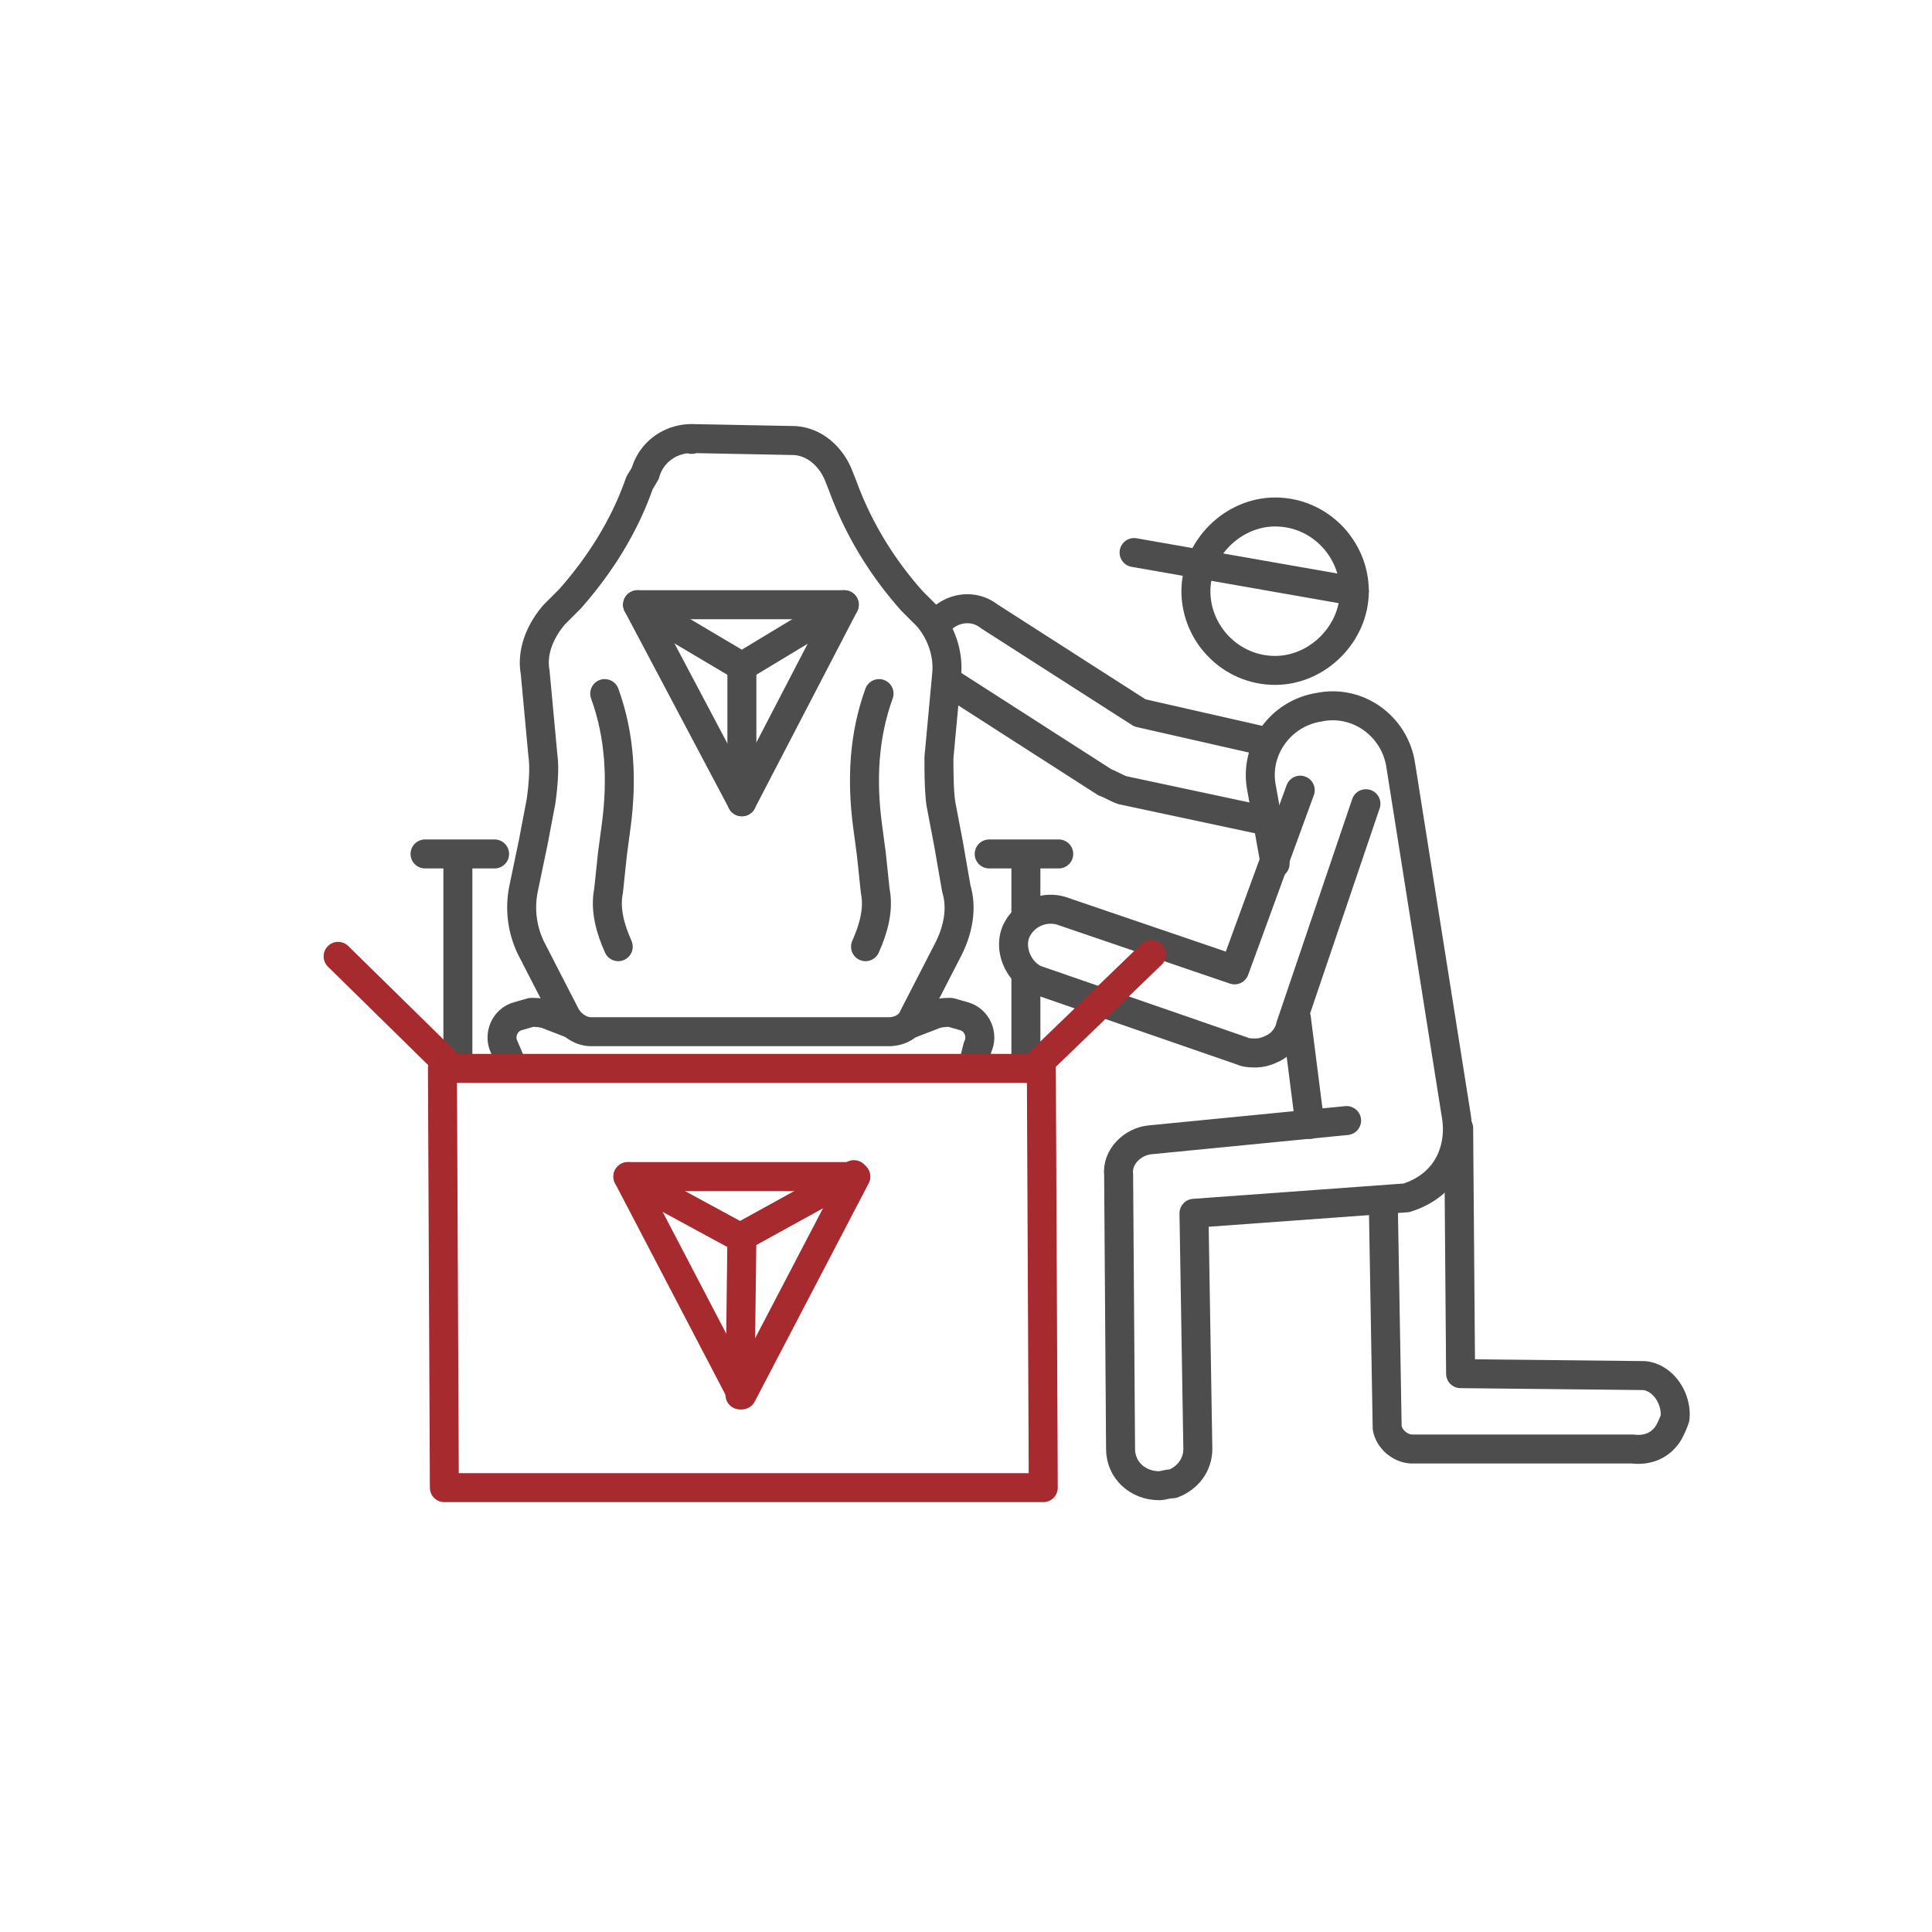 <svg xmlns="http://www.w3.org/2000/svg" viewBox="0 0 100 100"><style>.E{stroke-linejoin:round}.F{stroke-miterlimit:10}.G{stroke-width:1.5}.H{stroke-linecap:round}.I{stroke:#4d4d4d}</style><g fill="none" class="G E F"><g class="I"><path d="m33 31.3 5.4 3.2 5.3-3.2m26.4-.7-11.4-2M44.8 49c.4-.9.7-1.9.5-2.9l-.2-1.9-.2-1.5c-.3-2.3-.2-4.6.6-6.8M47.1 53l1.3-.5c.3-.1.6-.1.8-.1l.7.2c.7.2 1 1 .7 1.6l-.2.8m2.7-10.4v2.7m1.7-3.1h-3.6" class="H"/><path d="M35.8 22.7c-1.1 0-2.1.7-2.4 1.8l-.3.5c-.8 2.3-2.1 4.3-3.6 6l-.8.8c-.7.8-1.2 1.9-1 3l.4 4.3c.1.7 0 1.7-.1 2.4l-.4 2.1-.5 2.4a4.82 4.82 0 0 0 .4 3.1l1.8 3.5c.3.5.8.8 1.3.8H46c.6 0 1.1-.3 1.3-.8l1.8-3.5c.5-1 .7-2.1.4-3.1l-.4-2.3-.4-2.1c-.1-.7-.1-1.7-.1-2.4l.4-4.3c.1-1.1-.3-2.2-1-3l-.8-.8c-1.6-1.8-2.8-3.8-3.6-6l-.2-.5c-.4-1-1.3-1.8-2.4-1.8l-5.2-.1c0 .1 0 0 0 0z"/><path d="M32 49c-.4-.9-.7-1.9-.5-2.9l.2-1.9.2-1.5c.3-2.3.2-4.6-.6-6.8M29.6 53l-1.3-.5c-.3-.1-.6-.1-.8-.1l-.7.2c-.7.2-1 1-.7 1.6l.3.7m-2.7-10.3V55M22 44.2h3.6" class="H"/><path d="M33 31.3h10.7l-5.3 10.2L33 31.3z"/></g><g class="H"><path stroke="#a72a2f" d="m23 54.9-5.5-5.4"/><path d="M53.1 50.4v4.9m14-2.6.7 5.5" class="I"/></g><path d="M66 34.7c2.2 0 4.1-1.9 4.1-4.1s-1.8-4.1-4.1-4.1c-2.2 0-4.1 1.9-4.1 4.1s1.8 4.1 4.1 4.1z" class="I"/><g class="H I"><path d="M38.4 41.5v-7m10.7.8 8.1 5.2c.3.1.6.3.9.4l7.5 1.6m0-4.1L59 36.9l-7.8-5c-.9-.7-2.1-.4-2.7.4m23.1 30 .2 11.6c.1.6.7 1.1 1.3 1.1h11.4c.8.1 1.5-.2 1.9-.9.1-.2.2-.4.3-.7.1-1-.6-2.1-1.6-2.2l-9.5-.1-.1-12.7m-8.2-17.5-3.4 9.3-8.8-3a1.96 1.96 0 0 0-2.5 1c-.4.9.1 2.1 1 2.5l10.7 3.7c.2.1.5.1.7.1.3 0 .6-.1.8-.2.5-.2.9-.7 1-1.2l3.9-11.5"/><path d="m69.7 58-10.2 1c-.9.1-1.7.9-1.6 1.8L58 75c0 1.1.9 1.9 2 1.9.2 0 .4-.1.7-.1.8-.3 1.3-1 1.3-1.8l-.2-12.2 11-.8c2.2-.7 2.8-2.6 2.6-4.1l-2.9-18.3c-.3-2-2.2-3.4-4.2-3-2 .3-3.4 2.2-3 4.2l.7 3.9"/></g><g stroke="#a72a2f"><path d="M54 77H23l-.1-21.7h31L54 77z"/><path d="m53.9 54.9 5.7-5.5" class="H"/><path d="m44.3 60.9-5.9 11.3-5.9-11.3h11.8z"/><path d="m32.5 60.9 5.9 3.2-.1 8.1m.1-8.2 5.8-3.2" class="H"/></g></g></svg>